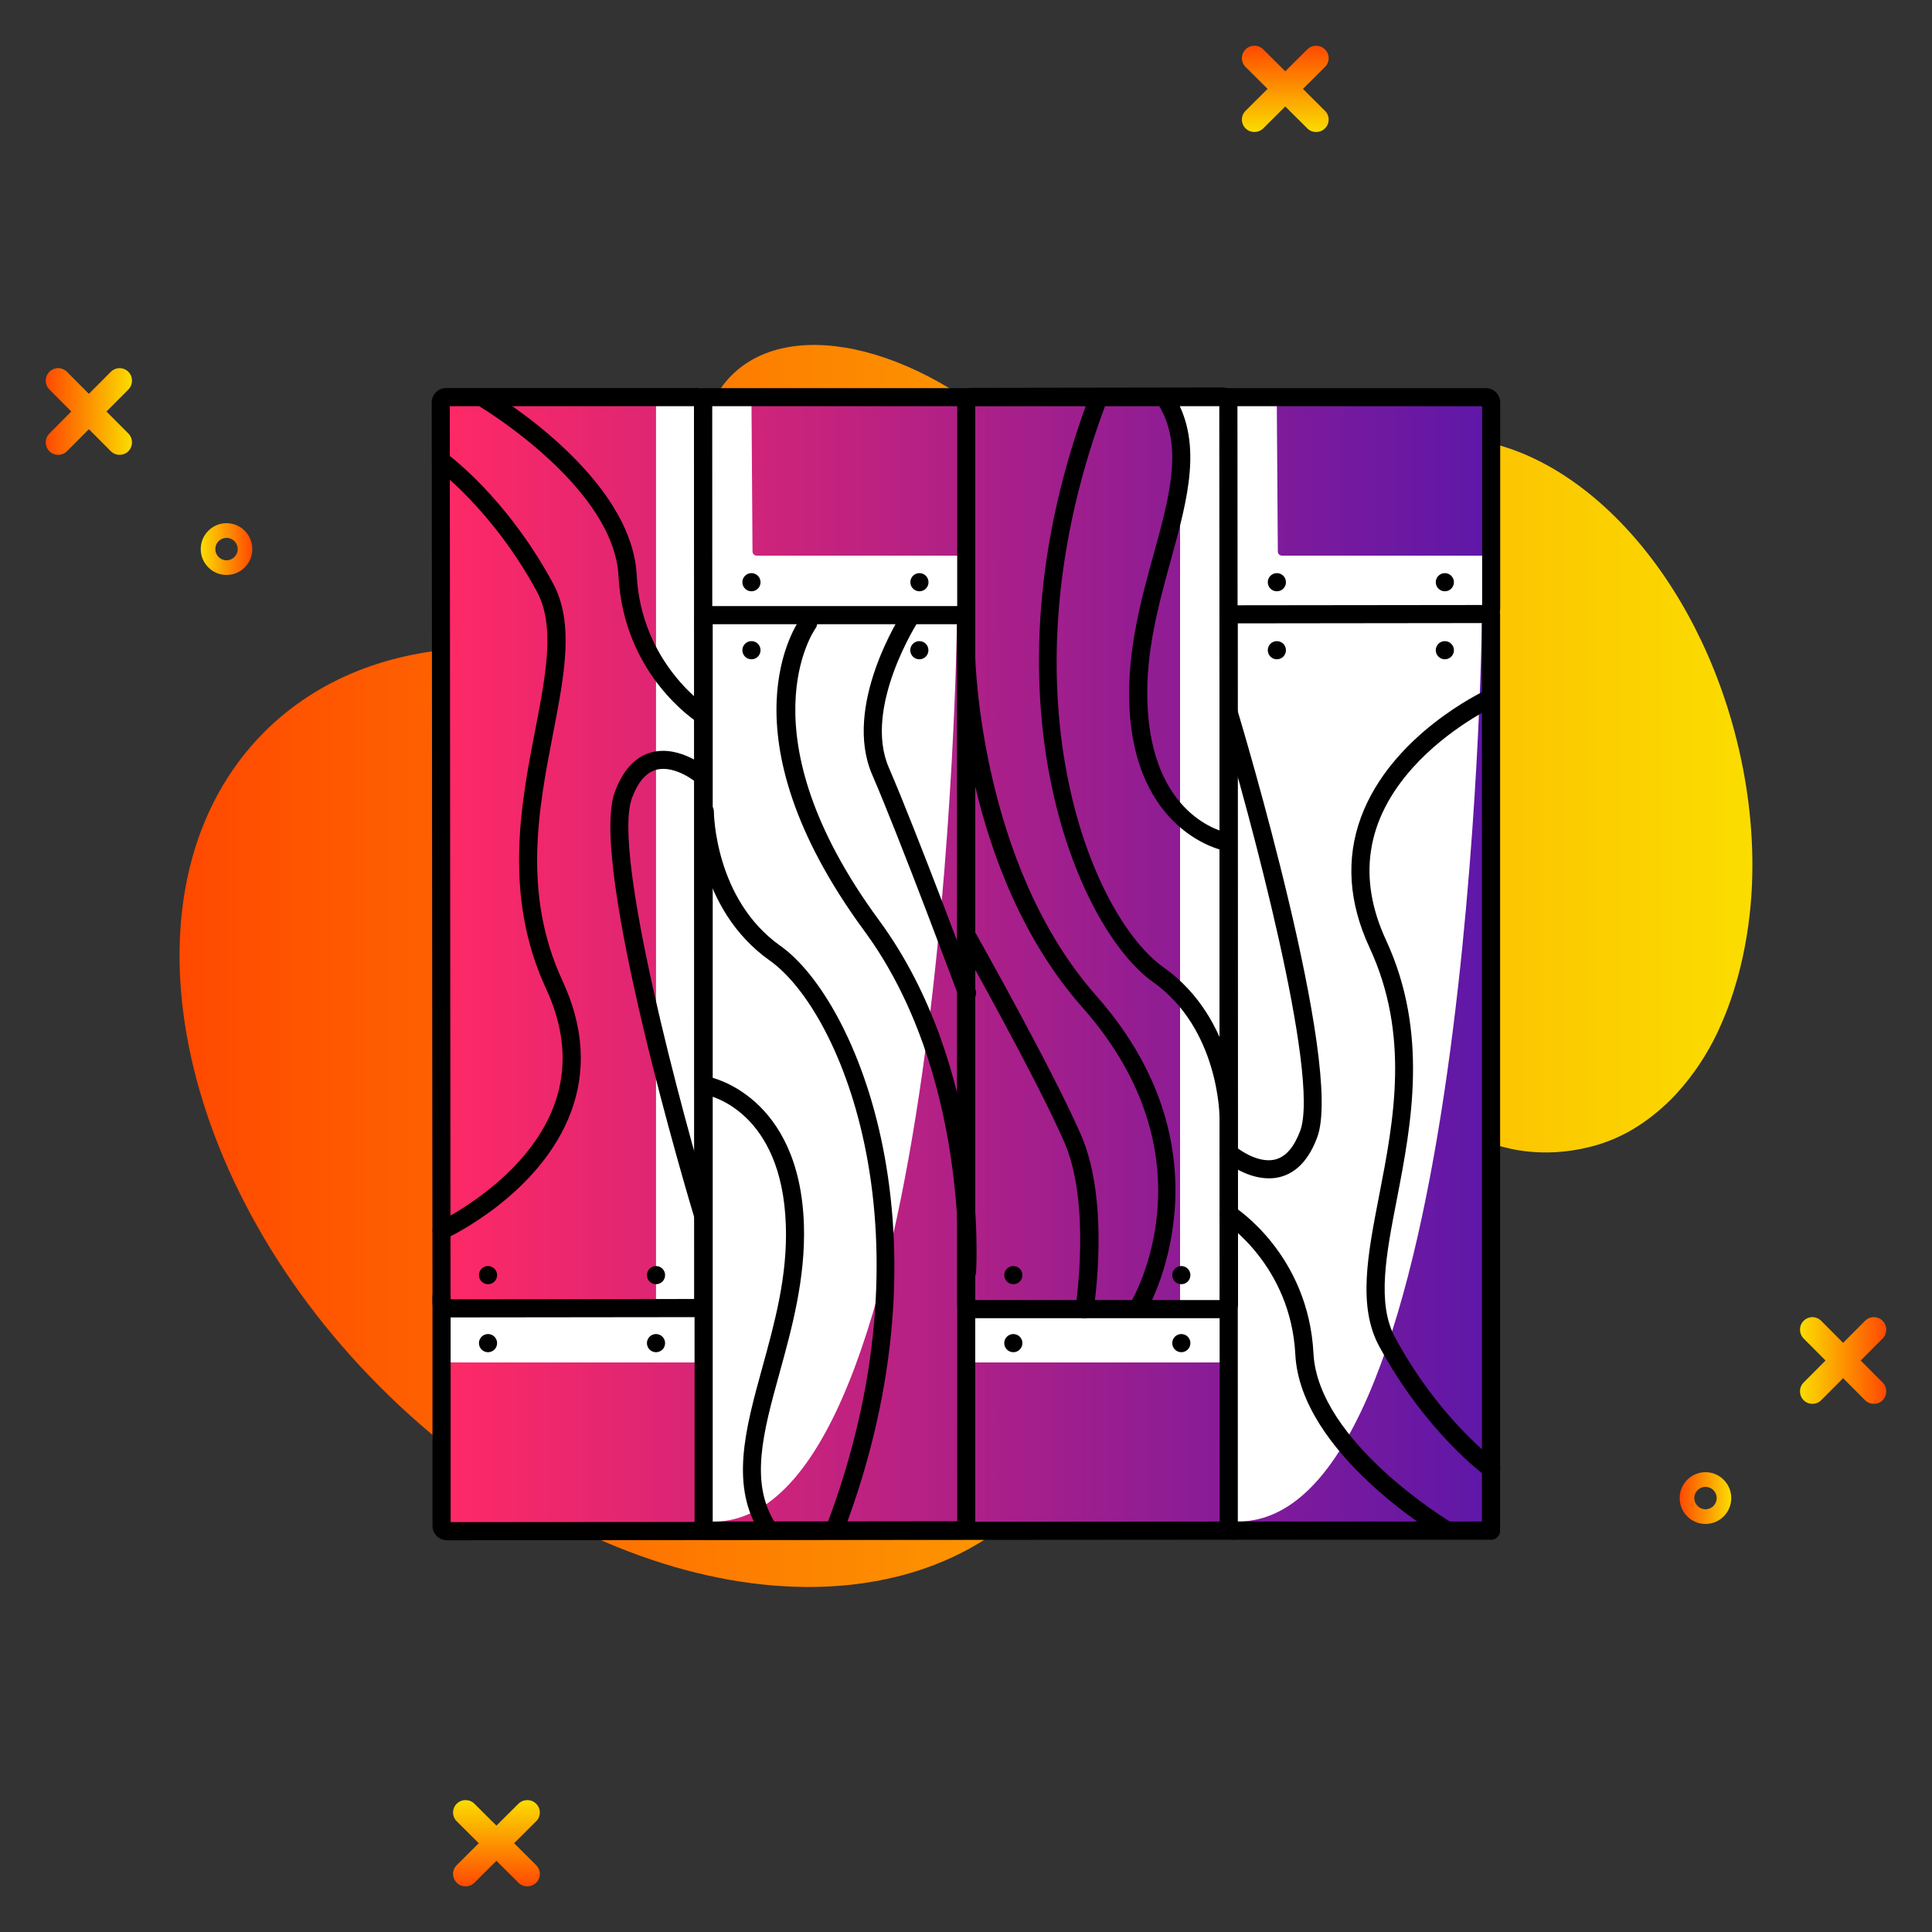 <?xml version="1.0" encoding="UTF-8"?>
<svg xmlns="http://www.w3.org/2000/svg" xmlns:xlink="http://www.w3.org/1999/xlink" id="floor" viewBox="0 0 200 200">
  <rect x="0" y="0" width="200" height="200" fill="#333333" stroke="none"/>
  <defs>
    <style>
      .cls-1 {
        fill: url(#linear-gradient-2);
      }

      .cls-2 {
        fill: #fff;
      }

      .cls-3 {
        fill: url(#linear-gradient-6);
      }

      .cls-4 {
        fill: url(#linear-gradient-5);
      }

      .cls-5 {
        fill: url(#linear-gradient-7);
      }

      .cls-6 {
        fill: url(#linear-gradient-3);
      }

      .cls-7 {
        fill: url(#linear-gradient);
      }

      .cls-8 {
        fill: url(#linear-gradient-4);
      }

      .cls-9 {
        fill: url(#linear-gradient-8);
      }
    </style>
    <linearGradient id="linear-gradient" x1="18.59" y1="100" x2="181.41" y2="100" gradientUnits="userSpaceOnUse">
      <stop offset="0" stop-color="#ff4900"></stop>
      <stop offset="1" stop-color="#fbdd00"></stop>
    </linearGradient>
    <linearGradient id="linear-gradient-2" x1="1217.81" y1="2834.86" x2="1226.76" y2="2834.86" gradientTransform="translate(2967.91 -1213.09) rotate(90)" xlink:href="#linear-gradient"></linearGradient>
    <linearGradient id="linear-gradient-3" x1="1399.42" y1="2916.52" x2="1408.36" y2="2916.52" gradientTransform="translate(2967.91 -1213.09) rotate(90)" gradientUnits="userSpaceOnUse">
      <stop offset="0" stop-color="#fbdd00"></stop>
      <stop offset="1" stop-color="#ff4900"></stop>
    </linearGradient>
    <linearGradient id="linear-gradient-4" x1="-6077.81" y1="1715.53" x2="-6068.87" y2="1715.53" gradientTransform="translate(6082.54 1758.13) scale(1 -1)" xlink:href="#linear-gradient"></linearGradient>
    <linearGradient id="linear-gradient-5" x1="-6061.75" y1="1701.3" x2="-6056.42" y2="1701.3" gradientTransform="translate(6082.54 1758.13) scale(1 -1)" gradientUnits="userSpaceOnUse">
      <stop offset="0" stop-color="#fbdd00"></stop>
      <stop offset="1" stop-color="#ff4900"></stop>
    </linearGradient>
    <linearGradient id="linear-gradient-6" x1="5796.44" y1="1933.25" x2="5805.38" y2="1933.25" gradientTransform="translate(5991.71 2074.09) rotate(-180)" xlink:href="#linear-gradient"></linearGradient>
    <linearGradient id="linear-gradient-7" x1="5812.5" y1="1919.01" x2="5817.83" y2="1919.01" gradientTransform="translate(5991.71 2074.09) rotate(-180)" xlink:href="#linear-gradient-5"></linearGradient>
    <linearGradient id="linear-gradient-8" x1="45.71" y1="100" x2="154.34" y2="100" gradientUnits="userSpaceOnUse">
      <stop offset="0" stop-color="#ff2966"></stop>
      <stop offset="1" stop-color="#5e17a8"></stop>
    </linearGradient>
  </defs>
  <g id="Group">
    <g id="Group-2" data-name="Group">
      <path id="Group-3" data-name="Group" class="cls-7" d="m39.28,143.51c-21.93-22.01-27.28-52.32-11.95-67.7,11.19-11.23,30.31-11.39,48.35-2.1,0,0,5.93,3.16,9.35,5.54,1.69,1.01,3.39,1.93,5.1,2.76,31.72,14.7,38.07-9.12,39.04-14.12.05-.3,1.23-7.44,3.92-11.78.14-.26,3.89-8.04,12.21-10.18,5.51-1.48,11.31-.16,16.61,3.28,2.04,1.32,4.01,2.96,5.86,4.87,5.18,5.35,9.43,12.84,11.78,21.63,1.34,5.02,1.93,9.99,1.85,14.68-.04,2.34-.31,9.11-3.29,15.79-2.04,4.66-4.9,7.42-5.54,8.03-1.89,1.76-4.48,3.69-8.12,4.55-4.87,1.2-8.49.05-9-.07-1.79-.45-3.59-.85-5.43-1.05-11.15-1.21-30.1.09-35.09,21.46-.14.83-.31,1.66-.5,2.46,0,0,0,0,0,0h0c-1.31,5.34-3.85,10.11-7.68,13.95-15.33,15.38-45.53,10.02-67.46-11.99Zm75.52-65.42c6.37-6.39,2.78-20.35-8.01-31.18s-24.7-14.43-31.07-8.04-2.78,20.35,8.01,31.18c10.79,10.83,24.7,14.43,31.07,8.04Z"></path>
      <path id="Contour" class="cls-1" d="m133.05,11.02l2.28,2.27c.5.5,1.32.5,1.83,0,.51-.5.51-1.32,0-1.82l-2.28-2.27,2.28-2.27c.51-.5.51-1.32,0-1.82-.5-.5-1.32-.5-1.83,0l-2.28,2.27-2.28-2.27c-.5-.5-1.32-.5-1.83,0-.25.25-.38.58-.38.91s.13.66.38.91l2.28,2.27-2.28,2.27c-.25.25-.38.58-.38.91s.13.66.38.91c.5.5,1.32.5,1.83,0l2.28-2.27Z"></path>
      <path id="Contour-2" data-name="Contour" class="cls-6" d="m51.39,192.63l2.28,2.27c.5.5,1.32.5,1.83,0,.51-.5.51-1.32,0-1.82l-2.28-2.27,2.28-2.27c.51-.5.51-1.32,0-1.82-.5-.5-1.32-.5-1.83,0l-2.28,2.27-2.28-2.27c-.5-.5-1.32-.5-1.83,0-.25.25-.38.58-.38.91s.13.66.38.91l2.28,2.27-2.28,2.27c-.25.25-.38.58-.38.91s.13.66.38.91c.5.5,1.32.5,1.83,0l2.28-2.27Z"></path>
      <path id="Contour-3" data-name="Contour" class="cls-8" d="m11.02,42.6l2.27,2.28c.5.5.5,1.32,0,1.83-.5.5-1.32.5-1.82,0l-2.27-2.28-2.27,2.28c-.5.5-1.32.5-1.82,0-.5-.51-.5-1.32,0-1.83l2.27-2.28-2.27-2.28c-.5-.51-.5-1.32,0-1.83.25-.25.58-.38.91-.38s.66.13.91.38l2.27,2.28,2.27-2.28c.25-.25.58-.38.91-.38s.66.13.91.38c.5.5.5,1.32,0,1.83l-2.27,2.28Z"></path>
      <path id="Contour-4" data-name="Contour" class="cls-4" d="m26.12,56.84c0,1.48-1.2,2.68-2.67,2.68s-2.67-1.2-2.67-2.68,1.2-2.68,2.67-2.68,2.67,1.2,2.67,2.68Zm-1.51,0c0-.64-.52-1.16-1.16-1.16s-1.16.52-1.16,1.16.52,1.16,1.16,1.16,1.16-.52,1.16-1.16Z"></path>
      <path id="Contour-5" data-name="Contour" class="cls-3" d="m188.98,140.84l-2.27,2.28c-.5.5-.5,1.32,0,1.83.5.5,1.32.5,1.82,0l2.27-2.28,2.27,2.28c.5.5,1.32.5,1.82,0,.5-.51.5-1.32,0-1.83l-2.27-2.28,2.27-2.28c.5-.5.5-1.32,0-1.83-.25-.25-.58-.38-.91-.38s-.66.13-.91.38l-2.27,2.28-2.27-2.28c-.25-.25-.58-.38-.91-.38s-.66.13-.91.38c-.5.5-.5,1.32,0,1.83l2.27,2.28Z"></path>
      <path id="Contour-6" data-name="Contour" class="cls-5" d="m176.55,152.4c1.47,0,2.67,1.2,2.67,2.68s-1.2,2.68-2.67,2.68-2.67-1.2-2.67-2.68,1.2-2.68,2.67-2.68Zm0,3.84c.64,0,1.16-.52,1.16-1.16s-.52-1.16-1.16-1.16-1.16.52-1.16,1.16.52,1.16,1.16,1.16Z"></path>
    </g>
    <g id="Group-4" data-name="Group">
      <polygon id="Contour-7" data-name="Contour" class="cls-2" points="45.64 41.89 154.36 41.89 154.22 158.67 45.72 158.17 45.64 41.89"></polygon>
      <path class="cls-9" d="m46.63,141.04h26.35v17.97h-27.27l.92-17.97Zm53.33,17.97h27.27v-17.97h-26.35l-.92,17.97ZM45.71,41.11v94.31h22.2V40.99l-22.2.12Zm54.25,0v94.31h22.2V40.99l-22.2.12Zm-21.63,16.41h21.63v-16.41h-22.17l.11,15.98c0,.24.19.43.43.43Zm54.39,0h21.61v-16.41h-22.16l.11,15.98c0,.24.19.43.43.43Zm-33.66,7.12s-1.15,92.89-25.28,92.89l-.8,1.49,26.98-.9.07-93.25-.96-.23Zm54.34-.12s-1.14,92.99-25.26,92.99l-.88,1.51,26.98-.9.07-93.25-.9-.35Z"></path>
      <g id="Group-5" data-name="Group">
        <g id="Group-6" data-name="Group">
          <path id="Contour-8" data-name="Contour" d="m46.27,136.38c-.4,0-.78-.16-1.06-.44-.28-.28-.44-.66-.44-1.06l-.08-93.21c0-.83.67-1.5,1.5-1.5h26.04c.83,0,1.5.68,1.5,1.51l.02,93.17c0,.83-.67,1.5-1.5,1.5l-25.97.03h0Zm.29-94.34l.08,92.46,25.22-.03-.02-92.42h-25.28Zm27.16-.37h0,0Z"></path>
          <path id="Contour-9" data-name="Contour" d="m72.84,159.39c-.52,0-.94-.42-.94-.94V63.69c0-.52.42-.94.94-.94s.94.42.94.94v94.77c0,.52-.42.94-.94.94Z"></path>
          <path id="Contour-10" data-name="Contour" d="m72.98,159.39c-.52,0-.94-.42-.94-.94s.42-.94.94-.94l26.11-.03-.02-92.86h-26.08c-.52,0-.94-.42-.94-.94s.42-.94.94-.94h26.45c.83,0,1.5.67,1.5,1.5l.02,93.61c0,.83-.67,1.5-1.5,1.5l-26.48.03h0Z"></path>
          <path id="Contour-11" data-name="Contour" d="m126.66,136.46h-26.07c-.83,0-1.5-.68-1.5-1.51V41.65c0-.83.67-1.5,1.5-1.5l26.01-.04h0c.83,0,1.5.67,1.5,1.5l.06,93.34c0,.83-.67,1.5-1.5,1.5Zm-25.7-1.88h25.32s-.06-92.59-.06-92.59l-25.26.03v92.55Z"></path>
          <path id="Contour-12" data-name="Contour" d="m154.35,159.39c-.52,0-.94-.42-.94-.94V63.57c0-.52.42-.94.94-.94s.94.42.94.94v94.89c0,.52-.42.94-.94.94Z"></path>
          <path id="Contour-13" data-name="Contour" d="m154.21,159.39h-26.45c-.83,0-1.5-.67-1.5-1.5l-.02-93.73c0-.4.15-.78.44-1.06.28-.28.66-.44,1.06-.44l25.69-.03v-20.58h-80.57c-.52.01-.94-.41-.94-.93s.42-.94.94-.94h80.94c.83-.01,1.5.66,1.5,1.49v21.33c0,.83-.67,1.5-1.5,1.5l-25.68.03.02,92.98h26.08c.52,0,.94.42.94.94s-.42.94-.94.94Z"></path>
          <path id="Contour-14" data-name="Contour" d="m46.27,159.45c-.83,0-1.5-.67-1.5-1.5v-23.75c0-.52.42-.94.94-.94s.94.42.94.94v23.37l81.23-.06h0c.52,0,.94.42.94.94s-.42.94-.94.94l-81.61.06Z"></path>
        </g>
        <circle id="Contour-15" data-name="Contour" cx="77.79" cy="60.27" r=".94"></circle>
        <circle id="Contour-16" data-name="Contour" cx="95.18" cy="60.27" r=".94"></circle>
        <path id="Contour-17" data-name="Contour" d="m78.73,67.31c0,.52-.42.94-.94.94s-.94-.42-.94-.94.42-.94.94-.94.94.42.94.94Z"></path>
        <path id="Contour-18" data-name="Contour" d="m96.11,67.31c0,.52-.42.94-.94.94s-.94-.42-.94-.94.42-.94.94-.94.94.42.94.94Z"></path>
        <path id="Contour-19" data-name="Contour" d="m133.12,60.27c0,.52-.42.94-.94.94s-.94-.42-.94-.94.42-.94.94-.94.94.42.94.94Z"></path>
        <circle id="Contour-20" data-name="Contour" cx="149.57" cy="60.27" r=".94"></circle>
        <path id="Contour-21" data-name="Contour" d="m133.12,67.31c0,.52-.42.94-.94.94s-.94-.42-.94-.94.42-.94.94-.94.94.42.94.94Z"></path>
        <path id="Contour-22" data-name="Contour" d="m150.51,67.31c0,.52-.42.94-.94.94s-.94-.42-.94-.94.42-.94.94-.94.94.42.94.94Z"></path>
        <path id="Contour-23" data-name="Contour" d="m51.46,132c0,.52-.42.94-.94.94s-.94-.42-.94-.94.42-.94.94-.94.94.42.94.94Z"></path>
        <path id="Contour-24" data-name="Contour" d="m68.85,132c0,.52-.42.94-.94.94s-.94-.42-.94-.94.42-.94.94-.94.94.42.94.94Z"></path>
        <circle id="Contour-25" data-name="Contour" cx="50.52" cy="139.04" r=".94"></circle>
        <circle id="Contour-26" data-name="Contour" cx="67.91" cy="139.04" r=".94"></circle>
        <path id="Contour-27" data-name="Contour" d="m105.84,132c0,.52-.42.94-.94.94s-.94-.42-.94-.94.42-.94.94-.94.94.42.94.94Z"></path>
        <path id="Contour-28" data-name="Contour" d="m123.23,132c0,.52-.42.94-.94.94s-.94-.42-.94-.94.42-.94.94-.94.94.42.94.94Z"></path>
        <path id="Contour-29" data-name="Contour" d="m105.84,139.04c0,.52-.42.94-.94.94s-.94-.42-.94-.94.42-.94.94-.94.94.42.94.94Z"></path>
        <circle id="Contour-30" data-name="Contour" cx="122.29" cy="139.04" r=".94"></circle>
      </g>
      <g id="Group-7" data-name="Group">
        <path id="Contour-31" data-name="Contour" d="m45.71,128.32c-.35,0-.69-.2-.85-.54-.22-.47-.01-1.03.46-1.25.05-.02,4.74-2.23,8.44-6.34,4.83-5.38,5.76-11.38,2.77-17.84-4.45-9.59-2.61-19.1-1.13-26.75,1.12-5.81,2.09-10.82.18-14.36-4.61-8.5-10.42-12.75-10.48-12.79-.42-.3-.52-.89-.21-1.31.3-.42.89-.52,1.31-.21.25.18,6.22,4.54,11.03,13.42,2.24,4.12,1.21,9.45.02,15.61-1.5,7.76-3.2,16.56.99,25.6,2.16,4.66,2.47,9.19.9,13.47-3.14,8.56-12.61,13.02-13.01,13.2-.13.06-.26.09-.39.09Z"></path>
        <path id="Contour-32" data-name="Contour" d="m72.79,74.98c-.17,0-.35-.05-.5-.15-.32-.2-7.74-5.02-8.26-15.19-.48-9.2-14.14-17.41-14.28-17.5-.45-.26-.59-.84-.33-1.29.26-.45.84-.59,1.29-.33.6.36,14.67,8.82,15.2,19.01.48,9.21,7.32,13.66,7.39,13.7.44.28.57.86.29,1.3-.18.28-.48.44-.79.44Z"></path>
        <path id="Contour-33" data-name="Contour" d="m72.79,126.76c-.4,0-.78-.26-.9-.67-.45-1.49-11.01-36.67-8.24-44.12.85-2.28,2.14-3.67,3.84-4.1,2.92-.75,5.8,1.69,5.92,1.79.39.34.44.93.1,1.32-.34.39-.93.44-1.32.1-.02-.02-2.27-1.91-4.23-1.4-1.07.28-1.92,1.27-2.54,2.94-2.11,5.69,5.26,32.91,8.28,42.92.15.5-.13,1.02-.63,1.17-.09.03-.18.04-.27.04Z"></path>
      </g>
      <g id="Group-8" data-name="Group">
        <path id="Contour-34" data-name="Contour" d="m100.11,103.73c-.38,0-.74-.23-.88-.61-.06-.16-6.06-16.26-8.94-22.92-3.09-7.14,2.94-16.52,3.2-16.92.28-.43.87-.55,1.3-.27.43.28.56.86.27,1.3-.06.09-5.74,8.94-3.05,15.15,2.9,6.7,8.92,22.85,8.98,23.01.18.49-.07,1.03-.55,1.21-.11.04-.22.06-.33.06Z"></path>
        <path id="Contour-35" data-name="Contour" d="m100.11,132.62s-.04,0-.06,0c-.52-.03-.91-.48-.88-.99.01-.2,1.09-20.58-9.68-35.24-15.13-20.59-6.93-31.97-6.58-32.44.31-.41.9-.5,1.31-.19.41.31.5.9.19,1.31h0c-.08.11-7.65,10.83,6.59,30.2,11.19,15.22,10.1,35.6,10.04,36.46-.03.5-.44.88-.94.88Z"></path>
        <path id="Contour-36" data-name="Contour" d="m86.4,159.28c-.11,0-.22-.02-.33-.06-.48-.18-.73-.73-.54-1.21,11.4-29.93,1.65-53.27-5.84-58.57-7.62-5.39-7.67-15.03-7.67-15.44,0-.52.42-.93.94-.93h0c.52,0,.94.42.94.94,0,.09.07,9.08,6.88,13.9,7.89,5.58,18.27,29.89,6.51,60.77-.14.37-.5.6-.88.6Z"></path>
        <path id="Contour-37" data-name="Contour" d="m79.58,159.28c-.3,0-.6-.15-.78-.42-3.29-4.94-1.64-10.92.1-17.24,1.29-4.68,2.63-9.52,2.45-14.78-.39-11.85-7.93-13.43-8.25-13.5-.51-.1-.84-.59-.75-1.1.1-.51.58-.84,1.09-.75.09.02,9.34,1.86,9.78,15.28.18,5.55-1.25,10.75-2.52,15.35-1.7,6.15-3.16,11.47-.35,15.7.29.43.17,1.01-.26,1.3-.16.11-.34.16-.52.16Z"></path>
      </g>
      <g id="Group-9" data-name="Group">
        <path id="Contour-38" data-name="Contour" d="m154.37,152.99c-.19,0-.38-.06-.55-.18-.25-.18-6.22-4.55-11.04-13.43-2.24-4.13-1.21-9.46-.01-15.63,1.51-7.77,3.21-16.59-.99-25.64-2.17-4.67-2.47-9.2-.9-13.48,3.15-8.58,12.63-13.04,13.04-13.23.47-.22,1.03-.01,1.25.46.22.47.01,1.03-.46,1.25-.05.02-4.75,2.23-8.45,6.35-4.84,5.39-5.77,11.4-2.78,17.86,4.45,9.6,2.61,19.13,1.13,26.78-1.13,5.82-2.1,10.84-.18,14.38,4.61,8.51,10.43,12.76,10.49,12.81.42.3.52.89.21,1.31-.18.25-.47.39-.76.39Z"></path>
        <path id="Contour-39" data-name="Contour" d="m149.78,159.36c-.16,0-.33-.04-.48-.13-.6-.36-14.69-8.83-15.21-19.03-.48-9.23-7.33-13.68-7.4-13.72-.44-.28-.57-.86-.29-1.3.28-.44.86-.57,1.3-.29.32.2,7.74,5.03,8.27,15.21.47,9.21,14.16,17.44,14.3,17.52.45.26.59.84.33,1.29-.18.3-.49.46-.81.46Z"></path>
        <path id="Contour-40" data-name="Contour" d="m131.34,121.98c-2.48,0-4.66-1.85-4.76-1.94-.39-.34-.44-.93-.1-1.32.34-.39.93-.44,1.32-.1.02.02,2.27,1.92,4.24,1.4,1.07-.28,1.92-1.27,2.55-2.94,2.12-5.7-5.26-32.96-8.28-42.98-.15-.5.13-1.02.63-1.17.5-.15,1.02.13,1.17.63.45,1.5,11.01,36.72,8.25,44.17-.85,2.29-2.14,3.67-3.84,4.11-.39.1-.78.14-1.16.14Z"></path>
      </g>
      <g id="Group-10" data-name="Group">
        <path id="Contour-41" data-name="Contour" d="m112.26,136.46s-.1,0-.15-.01c-.51-.08-.86-.56-.78-1.07.02-.11,1.65-10.66-1.13-17.09-2.88-6.64-10.92-20.91-11-21.06-.25-.45-.1-1.02.36-1.28.45-.26,1.02-.1,1.28.36.33.59,8.17,14.5,11.09,21.23,3,6.94,1.34,17.68,1.27,18.13-.07.46-.47.79-.93.79Z"></path>
        <path id="Contour-42" data-name="Contour" d="m117.82,136.31c-.17,0-.33-.04-.48-.13-.44-.27-.59-.84-.32-1.29.36-.61,8.76-15.07-4.95-30.58-12.53-14.17-12.97-35.55-12.99-36.46,0-.52.41-.94.92-.95,0,0,0,0,.01,0,.51,0,.93.41.94.92,0,.21.46,21.6,12.52,35.24,14.65,16.57,5.25,32.63,5.15,32.79-.18.29-.49.45-.8.45Z"></path>
        <path id="Contour-43" data-name="Contour" d="m127.18,116.52h0c-.52,0-.94-.42-.94-.94,0-.09-.07-9.09-6.88-13.92-7.89-5.59-18.27-29.93-6.51-60.84.18-.48.73-.73,1.21-.54.48.18.73.73.54,1.21-11.4,29.97-1.65,53.34,5.84,58.64,7.62,5.4,7.67,15.05,7.67,15.46,0,.52-.42.93-.94.93Z"></path>
        <path id="Contour-44" data-name="Contour" d="m126.85,88.07c-.06,0-.11,0-.17-.02-.09-.02-9.34-1.86-9.78-15.3-.18-5.55,1.25-10.77,2.52-15.36,1.7-6.16,3.16-11.49.35-15.72-.29-.43-.17-1.01.26-1.3.43-.29,1.01-.17,1.3.26,3.29,4.95,1.64,10.93-.1,17.26-1.29,4.69-2.63,9.54-2.45,14.8.39,11.87,7.93,13.45,8.25,13.51.51.1.84.59.75,1.1-.08.45-.48.77-.92.77Z"></path>
      </g>
    </g>
  </g>
</svg>
